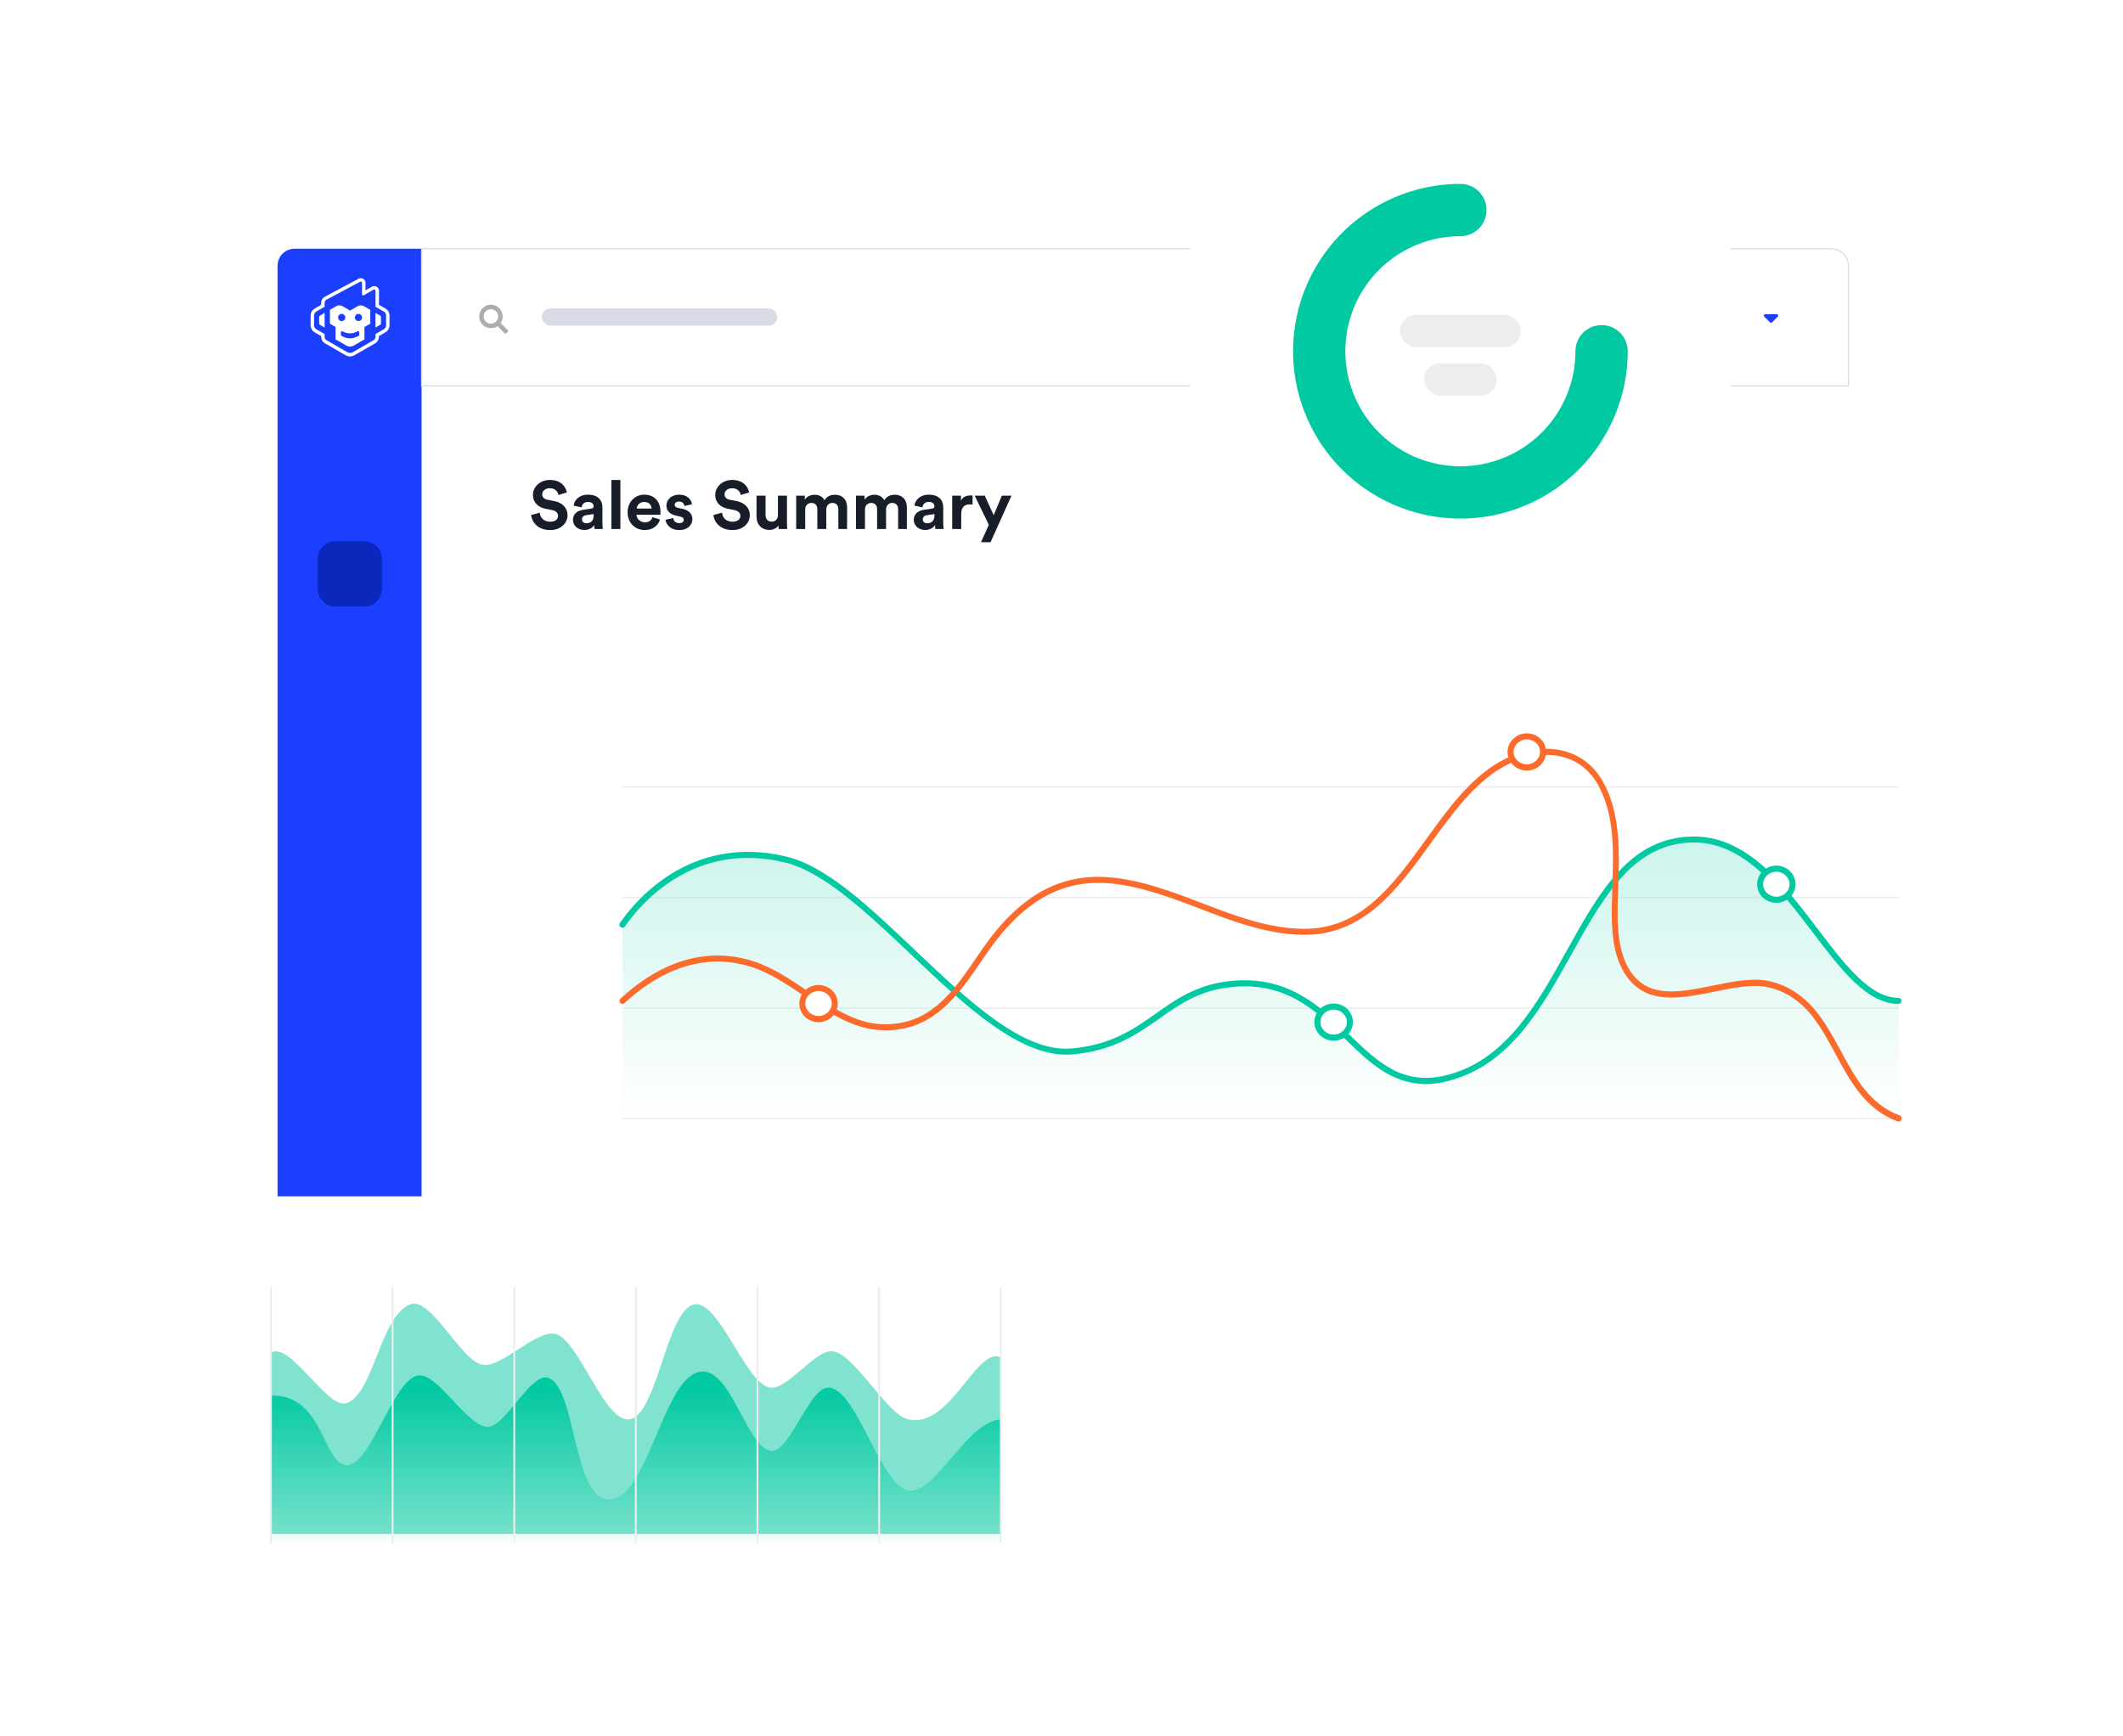 <?xml version="1.0" encoding="utf-8"?>
<svg xmlns="http://www.w3.org/2000/svg" width="619" height="506" viewBox="0 0 619 506" fill="none">
<g filter="url(#filter0_d)">
<rect x="80.926" y="72.5" width="458" height="343" rx="5" fill="white"/>
</g>
<g filter="url(#filter1_d)">
<rect x="80.926" y="72.5" width="458" height="343" rx="5" fill="white"/>
</g>
<g filter="url(#filter2_d)">
<rect x="154.199" y="185.195" width="426.794" height="171.597" rx="5" fill="white"/>
</g>
<path d="M553.592 293.641H181.486V294.078H553.592V293.641Z" fill="#EDEDED"/>
<path d="M553.592 325.861H181.486V326.298H553.592V325.861Z" fill="#EDEDED"/>
<path d="M553.592 261.416H181.486V261.853H553.592V261.416Z" fill="#EDEDED"/>
<path d="M553.592 229.195H181.486V229.632H553.592V229.195Z" fill="#EDEDED"/>
<path opacity="0.2" d="M553.597 291.855C534.41 291.855 521.848 245.214 494.359 244.814C459.151 244.304 458.496 303.943 423.106 314.065C394.779 322.148 391.502 282.716 357.86 287.012C338.963 289.452 334.667 304.744 312.384 306.564C286.133 308.712 254.675 256.793 229.116 250.639C205.086 244.814 188.883 258.831 181.492 269.609V326.116H553.597V291.855Z" fill="url(#paint0_linear)"/>
<path d="M415.749 316.033C405.737 316.033 399.074 309.588 392.119 302.816C383.49 294.442 374.57 285.74 358.004 287.888C349.375 288.981 343.877 292.84 338.088 296.918C331.425 301.578 324.543 306.421 312.492 307.404C297.673 308.569 281.362 293.168 265.596 278.24C253.108 266.407 240.219 254.173 228.932 251.442C201.916 244.925 186.369 264.04 182.219 270.084C181.927 270.484 181.381 270.594 180.981 270.302C180.58 270.011 180.471 269.465 180.762 269.065C185.059 262.802 201.224 242.959 229.333 249.731C241.056 252.571 253.545 264.404 266.761 276.965C282.236 291.638 298.256 306.858 312.31 305.656C323.924 304.709 330.587 300.013 337.032 295.461C342.748 291.42 348.683 287.269 357.749 286.104C375.153 283.883 384.801 293.24 393.321 301.505C401.914 309.843 409.305 317.016 422.849 313.156C439.415 308.423 448.263 292.512 456.819 277.111C466.322 260.035 475.315 243.869 493.884 243.869C494.03 243.869 494.175 243.869 494.357 243.869C509.722 244.088 520.536 258.36 530.075 270.921C537.867 281.189 545.258 290.91 553.559 290.91C554.033 290.91 554.433 291.311 554.433 291.784C554.433 292.257 554.033 292.658 553.559 292.658C544.348 292.658 536.738 282.609 528.655 271.977C519.334 259.707 508.812 245.835 494.321 245.617C476.48 245.398 467.669 261.2 458.348 277.948C449.61 293.641 440.581 309.916 423.322 314.831C420.628 315.705 418.079 316.033 415.749 316.033Z" fill="#01C9A1"/>
<path d="M553.596 326.955C553.487 326.955 553.378 326.955 553.305 326.919C543.948 323.533 539.469 315.268 535.173 307.257C530.44 298.519 525.998 290.291 515.658 287.851C511.179 286.795 505.718 287.924 499.929 289.089C490.754 290.946 481.214 292.912 475.17 285.776C469.381 279.004 469.782 268.409 470.073 259.925L470.146 257.85C470.437 247.837 470.765 237.642 465.995 228.941C463.738 224.79 460.279 221.986 455.982 220.748C450.594 219.219 444.077 220.275 438.105 223.661C429.804 228.394 423.432 237.206 417.243 245.725C407.631 259.051 397.691 272.85 379.777 272.523C369.255 272.341 359.388 268.554 349.849 264.913C341.402 261.673 332.627 258.323 323.525 257.522C309.398 256.284 297.929 262.911 287.443 278.312L286.642 279.477C279.396 290.145 271.932 301.213 256.531 300.303C248.557 299.866 241.421 295.06 234.54 290.4C229.624 287.087 224.564 283.664 219.284 281.953C203.446 276.819 190.302 284.829 182.074 292.439C181.71 292.766 181.163 292.766 180.836 292.402C180.508 292.038 180.544 291.492 180.872 291.164C189.428 283.227 203.155 274.889 219.83 280.278C225.328 282.062 230.498 285.557 235.523 288.943C242.222 293.458 249.14 298.119 256.604 298.556C270.986 299.32 277.867 289.235 285.149 278.494L285.95 277.329C296.836 261.345 308.779 254.5 323.634 255.774C332.991 256.575 341.839 259.998 350.431 263.275C359.825 266.879 369.583 270.629 379.777 270.775C396.708 271.03 405.992 258.25 415.786 244.706C422.049 236.04 428.53 227.047 437.195 222.132C443.567 218.491 450.557 217.399 456.419 219.037C461.153 220.384 464.976 223.516 467.488 228.067C472.476 237.206 472.148 248.092 471.857 257.704L471.784 259.925C471.493 268.117 471.129 278.312 476.445 284.574C481.833 290.91 490.426 289.162 499.528 287.305C505.245 286.14 511.179 284.938 516.022 286.067C527.127 288.689 532.005 297.645 536.702 306.347C541.071 314.394 545.186 322.003 553.888 325.171C554.361 325.353 554.579 325.826 554.434 326.3C554.288 326.737 553.96 326.955 553.596 326.955Z" fill="#FC6A2C"/>
<path d="M445.169 223.735C442.547 223.735 440.436 221.696 440.436 219.184C440.436 216.672 442.547 214.633 445.169 214.633C447.79 214.633 449.902 216.672 449.902 219.184C449.938 221.733 447.79 223.735 445.169 223.735Z" fill="white"/>
<path d="M445.17 215.543C447.281 215.543 449.029 217.181 449.029 219.184C449.029 221.186 447.281 222.824 445.17 222.824C443.058 222.824 441.31 221.186 441.31 219.184C441.347 217.217 443.058 215.543 445.17 215.543ZM445.17 213.795C442.075 213.795 439.562 216.234 439.562 219.22C439.562 222.206 442.075 224.645 445.17 224.645C448.264 224.645 450.777 222.206 450.777 219.22C450.813 216.234 448.301 213.795 445.17 213.795Z" fill="#FC6A2C"/>
<path d="M238.659 297.1C236.038 297.1 233.926 295.061 233.926 292.549C233.926 290.037 236.038 287.998 238.659 287.998C241.281 287.998 243.392 290.037 243.392 292.549C243.392 295.061 241.281 297.1 238.659 297.1Z" fill="white"/>
<path d="M238.658 288.908C240.77 288.908 242.517 290.546 242.517 292.549C242.517 294.551 240.806 296.19 238.658 296.19C236.546 296.19 234.798 294.551 234.798 292.549C234.798 290.546 236.546 288.908 238.658 288.908ZM238.658 287.16C235.563 287.16 233.051 289.6 233.051 292.585C233.051 295.571 235.563 298.01 238.658 298.01C241.753 298.01 244.265 295.571 244.265 292.585C244.301 289.563 241.753 287.16 238.658 287.16Z" fill="#FC6A2C"/>
<path d="M388.845 302.524C386.223 302.524 384.111 300.485 384.111 297.973C384.111 295.461 386.223 293.422 388.845 293.422C391.466 293.422 393.578 295.461 393.578 297.973C393.578 300.485 391.43 302.524 388.845 302.524Z" fill="white"/>
<path d="M388.847 294.333C390.959 294.333 392.707 295.971 392.707 297.974C392.707 299.976 390.959 301.615 388.847 301.615C386.736 301.615 384.988 299.976 384.988 297.974C384.988 295.971 386.699 294.333 388.847 294.333ZM388.847 292.549C385.752 292.549 383.24 294.988 383.24 297.974C383.24 300.959 385.752 303.399 388.847 303.399C391.942 303.399 394.454 300.959 394.454 297.974C394.454 294.988 391.942 292.549 388.847 292.549Z" fill="#01C9A1"/>
<path d="M517.917 262.327C515.295 262.327 513.184 260.288 513.184 257.776C513.184 255.264 515.295 253.225 517.917 253.225C520.538 253.225 522.65 255.264 522.65 257.776C522.65 260.288 520.538 262.327 517.917 262.327Z" fill="white"/>
<path d="M517.92 254.136C520.031 254.136 521.779 255.774 521.779 257.777C521.779 259.779 520.031 261.418 517.92 261.418C515.808 261.418 514.06 259.779 514.06 257.777C514.06 255.774 515.808 254.136 517.92 254.136ZM517.92 252.352C514.825 252.352 512.312 254.791 512.312 257.777C512.312 260.762 514.825 263.202 517.92 263.202C521.014 263.202 523.527 260.762 523.527 257.777C523.527 254.791 521.014 252.352 517.92 252.352Z" fill="#01C9A1"/>
<path d="M165.286 143.557C164.97 141.976 163.666 139.92 160.266 139.92C157.618 139.92 155.385 141.818 155.385 144.308C155.385 146.422 156.828 147.865 159.061 148.319L161.017 148.715C162.104 148.932 162.717 149.565 162.717 150.375C162.717 151.363 161.907 152.094 160.444 152.094C158.468 152.094 157.5 150.849 157.381 149.466L154.851 150.138C155.069 152.134 156.709 154.525 160.424 154.525C163.685 154.525 165.484 152.351 165.484 150.197C165.484 148.221 164.12 146.561 161.571 146.067L159.614 145.691C158.587 145.493 158.092 144.881 158.092 144.11C158.092 143.181 158.962 142.331 160.286 142.331C162.065 142.331 162.697 143.537 162.836 144.308L165.286 143.557ZM167.051 151.58C167.051 153.102 168.316 154.505 170.391 154.505C171.834 154.505 172.763 153.833 173.257 153.063C173.257 153.438 173.296 153.972 173.356 154.229H175.767C175.708 153.893 175.648 153.201 175.648 152.687V147.904C175.648 145.948 174.502 144.209 171.419 144.209C168.81 144.209 167.407 145.889 167.249 147.41L169.581 147.904C169.66 147.055 170.293 146.323 171.439 146.323C172.545 146.323 173.079 146.897 173.079 147.588C173.079 147.924 172.901 148.201 172.348 148.28L169.957 148.636C168.336 148.873 167.051 149.841 167.051 151.58ZM170.945 152.549C170.095 152.549 169.68 151.995 169.68 151.422C169.68 150.671 170.213 150.296 170.885 150.197L173.079 149.861V150.296C173.079 152.015 172.051 152.549 170.945 152.549ZM180.887 154.229V139.92H178.259V154.229H180.887ZM185.641 148.26C185.7 147.371 186.451 146.343 187.815 146.343C189.317 146.343 189.949 147.292 189.989 148.26H185.641ZM190.246 150.79C189.93 151.659 189.258 152.272 188.032 152.272C186.728 152.272 185.641 151.343 185.582 150.059H192.538C192.538 150.019 192.578 149.624 192.578 149.248C192.578 146.126 190.779 144.209 187.775 144.209C185.285 144.209 182.993 146.225 182.993 149.327C182.993 152.608 185.345 154.525 188.013 154.525C190.404 154.525 191.945 153.122 192.439 151.442L190.246 150.79ZM194.05 151.521C194.168 152.628 195.176 154.525 198.101 154.525C200.65 154.525 201.876 152.904 201.876 151.323C201.876 149.9 200.907 148.734 198.99 148.339L197.607 148.043C197.073 147.944 196.718 147.648 196.718 147.173C196.718 146.62 197.271 146.205 197.963 146.205C199.069 146.205 199.484 146.936 199.563 147.509L201.757 147.015C201.638 145.968 200.71 144.209 197.943 144.209C195.848 144.209 194.307 145.652 194.307 147.391C194.307 148.754 195.156 149.881 197.034 150.296L198.318 150.592C199.069 150.75 199.366 151.106 199.366 151.541C199.366 152.055 198.951 152.509 198.081 152.509C196.935 152.509 196.362 151.798 196.303 151.027L194.05 151.521ZM218.437 143.557C218.121 141.976 216.816 139.92 213.417 139.92C210.769 139.92 208.536 141.818 208.536 144.308C208.536 146.422 209.978 147.865 212.212 148.319L214.168 148.715C215.255 148.932 215.868 149.565 215.868 150.375C215.868 151.363 215.058 152.094 213.595 152.094C211.619 152.094 210.65 150.849 210.532 149.466L208.002 150.138C208.22 152.134 209.86 154.525 213.575 154.525C216.836 154.525 218.635 152.351 218.635 150.197C218.635 148.221 217.271 146.561 214.722 146.067L212.765 145.691C211.737 145.493 211.243 144.881 211.243 144.11C211.243 143.181 212.113 142.331 213.437 142.331C215.216 142.331 215.848 143.537 215.986 144.308L218.437 143.557ZM227.043 154.229H229.552C229.513 153.893 229.454 153.221 229.454 152.47V144.505H226.825V150.157C226.825 151.284 226.153 152.074 224.987 152.074C223.762 152.074 223.209 151.205 223.209 150.118V144.505H220.58V150.651C220.58 152.766 221.924 154.485 224.276 154.485C225.303 154.485 226.43 154.09 226.963 153.181C226.963 153.576 227.003 154.031 227.043 154.229ZM234.771 154.229V148.537C234.771 147.47 235.443 146.62 236.589 146.62C237.775 146.62 238.309 147.41 238.309 148.458V154.229H240.917V148.537C240.917 147.489 241.589 146.62 242.716 146.62C243.921 146.62 244.435 147.41 244.435 148.458V154.229H246.985V147.924C246.985 145.316 245.265 144.229 243.467 144.229C242.182 144.229 241.155 144.663 240.384 145.849C239.89 144.802 238.823 144.229 237.499 144.229C236.431 144.229 235.186 144.742 234.653 145.691V144.505H232.143V154.229H234.771ZM252.199 154.229V148.537C252.199 147.47 252.871 146.62 254.017 146.62C255.203 146.62 255.736 147.41 255.736 148.458V154.229H258.345V148.537C258.345 147.489 259.017 146.62 260.143 146.62C261.349 146.62 261.863 147.41 261.863 148.458V154.229H264.412V147.924C264.412 145.316 262.693 144.229 260.894 144.229C259.61 144.229 258.582 144.663 257.811 145.849C257.317 144.802 256.25 144.229 254.926 144.229C253.859 144.229 252.614 144.742 252.08 145.691V144.505H249.57V154.229H252.199ZM266.425 151.58C266.425 153.102 267.689 154.505 269.765 154.505C271.207 154.505 272.136 153.833 272.63 153.063C272.63 153.438 272.67 153.972 272.729 154.229H275.14C275.081 153.893 275.021 153.201 275.021 152.687V147.904C275.021 145.948 273.875 144.209 270.792 144.209C268.184 144.209 266.78 145.889 266.622 147.41L268.954 147.904C269.033 147.055 269.666 146.323 270.812 146.323C271.919 146.323 272.452 146.897 272.452 147.588C272.452 147.924 272.274 148.201 271.721 148.28L269.33 148.636C267.709 148.873 266.425 149.841 266.425 151.58ZM270.318 152.549C269.468 152.549 269.053 151.995 269.053 151.422C269.053 150.671 269.587 150.296 270.259 150.197L272.452 149.861V150.296C272.452 152.015 271.425 152.549 270.318 152.549ZM283.561 144.466C283.363 144.446 283.165 144.426 282.948 144.426C282.118 144.426 280.774 144.663 280.181 145.948V144.505H277.632V154.229H280.26V149.782C280.26 147.687 281.426 147.035 282.77 147.035C283.007 147.035 283.264 147.055 283.561 147.114V144.466ZM288.811 158.062L294.918 144.505H292.112L289.721 150.197L287.132 144.505H284.187L288.317 153.003L286.025 158.062H288.811Z" fill="#171E2A"/>
<path d="M80.926 77.5C80.926 74.739 83.164 72.5 85.926 72.5H122.926V415.5H85.926C83.164 415.5 80.926 413.261 80.926 410.5V77.5Z" fill="#1C3FFF"/>
<g clip-path="url(#clip0)">
<path d="M93.067 92.397V94.296C93.067 94.46 93.157 94.616 93.305 94.706L94.65 95.484V91.226L93.305 92.004C93.157 92.077 93.067 92.233 93.067 92.397ZM110.836 91.995L109.491 91.217V95.476L110.836 94.698C110.984 94.616 111.074 94.46 111.074 94.288V92.388C111.074 92.233 110.984 92.077 110.836 91.995ZM112.402 89.956L110.746 89.006L110.5 88.867V84.764C110.5 84.011 109.885 83.397 109.13 83.397C108.893 83.397 108.655 83.462 108.45 83.577L107.302 84.232L106.564 84.658V83.806V82.463C106.564 82.095 106.408 81.734 106.146 81.481C105.892 81.235 105.555 81.096 105.195 81.096C104.973 81.096 104.752 81.153 104.555 81.26L94.707 86.501C94.051 86.853 93.65 87.524 93.65 88.269V88.867L93.403 89.006L91.739 89.956C91.017 90.374 90.566 91.144 90.566 91.979V94.845C90.566 95.68 91.017 96.45 91.739 96.868L93.395 97.826L93.641 97.965V98.244C93.65 98.989 94.051 99.677 94.699 100.053L100.734 103.55C101.136 103.779 101.587 103.902 102.054 103.902C102.513 103.902 102.964 103.779 103.366 103.55L109.434 100.053C110.082 99.685 110.483 98.989 110.492 98.244V97.965L110.738 97.826L112.394 96.868C113.115 96.45 113.566 95.68 113.566 94.845V91.979C113.566 91.144 113.124 90.374 112.402 89.956ZM112.566 94.845C112.566 95.32 112.312 95.762 111.894 96L109.491 97.384V98.211C109.491 98.612 109.278 98.981 108.934 99.177L102.866 102.674C102.366 102.961 101.743 102.961 101.242 102.674L95.207 99.177C94.863 98.981 94.65 98.612 94.65 98.211V97.384L92.247 96C91.837 95.762 91.575 95.32 91.575 94.845V91.979C91.575 91.504 91.829 91.062 92.239 90.824L94.642 89.432V88.253C94.642 87.885 94.847 87.54 95.175 87.368L105.022 82.127C105.268 81.996 105.564 82.177 105.555 82.447V85.804C105.555 86.058 105.826 86.214 106.047 86.091L108.942 84.429C109.188 84.29 109.491 84.461 109.491 84.748V89.432L111.894 90.816C112.312 91.054 112.566 91.496 112.566 91.971V94.845ZM106.097 89.26C105.539 88.941 104.85 88.941 104.293 89.26L102.071 90.546L99.848 89.26C99.291 88.941 98.602 88.941 98.044 89.26L96.191 90.325V94.362L97.84 95.328V98.94L101.021 100.766C101.669 101.134 102.456 101.134 103.104 100.766L106.261 98.94V95.328L107.966 94.354L107.95 90.317L106.097 89.26ZM98.578 92.552C98.578 91.971 99.045 91.504 99.627 91.504C100.209 91.504 100.677 91.971 100.677 92.552C100.677 93.134 100.209 93.6 99.627 93.6C99.045 93.6 98.578 93.126 98.578 92.552ZM104.744 97.777L104.325 98.023C102.931 98.841 101.201 98.841 99.807 98.031L99.397 97.785V96.917C99.397 96.639 99.701 96.467 99.939 96.606C101.251 97.376 102.882 97.376 104.194 96.598L104.202 96.59C104.44 96.45 104.744 96.622 104.744 96.901V97.777ZM104.514 93.6C103.932 93.6 103.464 93.134 103.464 92.552C103.464 91.971 103.932 91.504 104.514 91.504C105.096 91.504 105.564 91.971 105.564 92.552C105.564 93.126 105.096 93.6 104.514 93.6Z" fill="white"/>
</g>
<path d="M106.271 149.412H97.713C94.917 149.412 92.629 147.124 92.629 144.328V135.77C92.629 132.973 94.917 130.686 97.713 130.686H106.271C109.068 130.686 111.356 132.973 111.356 135.77V144.328C111.356 147.124 109.068 149.412 106.271 149.412Z" fill="#1C3FFF"/>
<path d="M106.271 176.834H97.713C94.917 176.834 92.629 174.506 92.629 171.66V162.948C92.629 160.102 94.917 157.773 97.713 157.773H106.271C109.068 157.773 111.356 160.102 111.356 162.948V171.66C111.356 174.506 109.068 176.834 106.271 176.834Z" fill="#0C27BB"/>
<path d="M106.271 203.92H97.713C94.917 203.92 92.629 201.632 92.629 198.836V190.278C92.629 187.481 94.917 185.193 97.713 185.193H106.271C109.068 185.193 111.356 187.481 111.356 190.278V198.836C111.356 201.632 109.068 203.92 106.271 203.92Z" fill="#1C3FFF"/>
<path d="M122.926 72.5H533.926C536.687 72.5 538.926 74.739 538.926 77.5V112.5H122.926V72.5Z" fill="white" stroke="#D8DAE6" stroke-width="0.335" stroke-miterlimit="10"/>
<path d="M148.022 96.218L145.977 94.176C146.34 93.617 146.571 92.958 146.571 92.25C146.571 90.374 145.02 88.826 143.14 88.826C141.243 88.826 139.709 90.374 139.709 92.25C139.709 94.143 141.243 95.674 143.14 95.674C143.833 95.674 144.492 95.46 145.053 95.098L147.098 97.139C147.247 97.304 147.494 97.304 147.659 97.139L148.022 96.777C148.187 96.613 148.187 96.366 148.022 96.218ZM141.029 92.25C141.029 91.098 141.969 90.143 143.14 90.143C144.294 90.143 145.251 91.098 145.251 92.25C145.251 93.419 144.294 94.357 143.14 94.357C141.969 94.357 141.029 93.419 141.029 92.25Z" fill="#ADADAF"/>
<rect x="157.967" y="89.918" width="68.667" height="5.024" rx="2.512" fill="#D8DAE6"/>
<path d="M434.543 100.589H427.054C424.607 100.589 422.605 98.587 422.605 96.14V88.652C422.605 86.205 424.607 84.203 427.054 84.203H434.543C436.989 84.203 438.991 86.205 438.991 88.652V96.14C438.991 98.587 436.989 100.589 434.543 100.589Z" fill="#D8DAE6"/>
<rect x="443.943" y="86.9" width="60.293" height="4.354" rx="2.177" fill="#D8DAE6"/>
<rect x="443.943" y="94.939" width="37.516" height="2.68" rx="1.34" fill="#F4F4F4"/>
<path d="M518.339 92.311C518.457 92.194 518.496 92.01 518.43 91.853C518.365 91.697 518.208 91.592 518.051 91.592H514.701C514.531 91.592 514.374 91.697 514.309 91.853C514.243 92.01 514.283 92.194 514.4 92.311L516.075 93.986C516.154 94.065 516.258 94.104 516.376 94.104C516.481 94.104 516.586 94.065 516.664 93.986L518.339 92.311Z" fill="#1C3FFF"/>
<path d="M389.511 92.431C389.511 96.871 385.912 100.47 381.472 100.47C377.032 100.47 373.433 96.871 373.433 92.431C373.433 87.991 377.032 84.392 381.472 84.392C385.912 84.392 389.511 87.991 389.511 92.431Z" fill="white" stroke="#D8DAE6" stroke-width="0.335" stroke-miterlimit="10"/>
<path d="M384.277 92.429C384.277 92.141 384.042 91.905 383.754 91.905H382.079V90.23C382.079 89.943 381.843 89.707 381.556 89.707C381.255 89.707 381.032 89.943 381.032 90.23V91.905H379.357C379.056 91.905 378.834 92.141 378.834 92.429C378.834 92.73 379.056 92.952 379.357 92.952H381.032V94.627C381.032 94.928 381.255 95.15 381.556 95.15C381.843 95.15 382.079 94.928 382.079 94.627V92.952H383.754C384.042 92.952 384.277 92.73 384.277 92.429Z" fill="#1C3FFF"/>
<path d="M410.949 92.431C410.949 96.871 407.35 100.47 402.91 100.47C398.47 100.47 394.871 96.871 394.871 92.431C394.871 87.991 398.47 84.392 402.91 84.392C407.35 84.392 410.949 87.991 410.949 92.431Z" fill="white" stroke="#D8DAE6" stroke-width="0.335" stroke-miterlimit="10"/>
<path d="M402.993 95.779C403.451 95.779 403.831 95.413 403.831 94.942H402.156C402.156 95.413 402.522 95.779 402.993 95.779ZM405.807 93.83C405.558 93.555 405.074 93.149 405.074 91.802C405.074 90.794 404.367 89.983 403.412 89.774V89.499C403.412 89.276 403.216 89.08 402.993 89.08C402.758 89.08 402.575 89.276 402.575 89.499V89.774C401.606 89.983 400.9 90.794 400.9 91.802C400.9 93.149 400.416 93.555 400.167 93.83C400.089 93.908 400.062 94.013 400.062 94.105C400.062 94.327 400.233 94.523 400.481 94.523H405.493C405.754 94.523 405.911 94.327 405.924 94.105C405.924 94.013 405.885 93.908 405.807 93.83Z" fill="#1C3FFF"/>
<rect x="405.422" y="84.223" width="7.704" height="5.024" rx="2.512" fill="#01C9A1"/>
<g filter="url(#filter3_d)">
<rect x="347" y="33" width="157.604" height="136.434" rx="5" fill="white"/>
</g>
<path d="M466.969 102.392C466.969 110.534 464.555 118.493 460.032 125.262C455.508 132.032 449.079 137.308 441.557 140.424C434.035 143.539 425.758 144.355 417.773 142.766C409.788 141.178 402.453 137.257 396.696 131.5C390.939 125.743 387.018 118.408 385.43 110.423C383.841 102.438 384.656 94.161 387.772 86.639C390.888 79.117 396.164 72.688 402.934 68.164C409.703 63.641 417.662 61.227 425.804 61.227" stroke="#01C9A1" stroke-width="15.246" stroke-linecap="round"/>
<rect x="408.16" y="91.807" width="35.285" height="9.409" rx="4.705" fill="#EDEDED"/>
<rect x="415.217" y="105.92" width="21.171" height="9.409" rx="4.705" fill="#EDEDED"/>
<g filter="url(#filter4_d)">
<rect x="51.383" y="345.438" width="266.617" height="132.169" rx="5" fill="white"/>
</g>
<path opacity="0.5" d="M78.998 394.314C84.602 390.97 95.448 410.854 100.916 409.091C109.05 406.425 110.677 383.875 119.58 380.259C125.635 377.819 134.402 396.799 140.729 397.884C146.378 398.878 157.088 386.767 162.511 389.072C169.335 392.009 176.295 414.65 183.48 413.791C191.66 412.797 194.371 381.434 202.551 380.259C209.827 379.22 217.238 403.217 224.514 404.527C229.439 405.386 237.574 393.591 242.545 393.907C249.007 394.269 258.452 412.39 264.824 413.791C277.161 416.593 284.663 392.371 291.803 395.715V447.188H78.998V394.314Z" fill="url(#paint1_linear)"/>
<path d="M291.803 413.79C281.906 414.468 273.32 434.624 265.502 434.578C257.006 434.533 250.047 404.888 241.596 404.526C235.947 404.255 230.163 424.004 224.604 422.964C218.006 421.744 213.397 400.64 205.443 399.871C193.513 398.697 189.174 438.058 177.198 437.154C167.121 436.431 167.934 404.752 159.981 401.724C155.055 399.826 147.869 414.92 142.763 415.914C136.798 417.089 127.714 399.871 121.749 401.001C114.383 402.402 107.694 428.975 100.419 427.031C93.866 425.224 94.001 406.56 78.998 406.831V449.763H291.803V413.79Z" fill="url(#paint2_linear)"/>
<path d="M291.806 450.035C291.671 450.035 291.535 449.899 291.535 449.764V375.334C291.535 375.198 291.671 375.062 291.806 375.062C291.942 375.062 292.077 375.198 292.077 375.334V449.764C292.077 449.899 291.942 450.035 291.806 450.035Z" fill="#EDEDED"/>
<path d="M79 450.035C78.864 450.035 78.728 449.899 78.728 449.764V375.334C78.728 375.198 78.864 375.062 79 375.062C79.135 375.062 79.271 375.198 79.271 375.334V449.764C79.271 449.899 79.135 450.035 79 450.035Z" fill="#EDEDED"/>
<path d="M114.474 450.035C114.339 450.035 114.203 449.899 114.203 449.764V375.334C114.203 375.198 114.339 375.062 114.474 375.062C114.61 375.062 114.745 375.198 114.745 375.334V449.764C114.745 449.899 114.61 450.035 114.474 450.035Z" fill="#EDEDED"/>
<path d="M149.947 450.035C149.811 450.035 149.676 449.899 149.676 449.764V375.334C149.676 375.198 149.811 375.062 149.947 375.062C150.083 375.062 150.218 375.198 150.218 375.334V449.764C150.218 449.899 150.083 450.035 149.947 450.035Z" fill="#EDEDED"/>
<path d="M185.381 450.035C185.245 450.035 185.109 449.899 185.109 449.764V375.334C185.109 375.198 185.245 375.062 185.381 375.062C185.516 375.062 185.652 375.198 185.652 375.334V449.764C185.652 449.899 185.561 450.035 185.381 450.035Z" fill="#EDEDED"/>
<path d="M220.851 450.035C220.716 450.035 220.58 449.899 220.58 449.764V375.334C220.58 375.198 220.716 375.062 220.851 375.062C220.987 375.062 221.122 375.198 221.122 375.334V449.764C221.122 449.899 221.032 450.035 220.851 450.035Z" fill="#EDEDED"/>
<path d="M256.33 450.035C256.194 450.035 256.059 449.899 256.059 449.764V375.334C256.059 375.198 256.194 375.062 256.33 375.062C256.465 375.062 256.601 375.198 256.601 375.334V449.764C256.601 449.899 256.465 450.035 256.33 450.035Z" fill="#EDEDED"/>
<defs>
<filter id="filter0_d" x="0.926" y="0.5" width="618" height="503" filterUnits="userSpaceOnUse" color-interpolation-filters="sRGB">
<feFlood flood-opacity="0" result="BackgroundImageFix"/>
<feColorMatrix in="SourceAlpha" type="matrix" values="0 0 0 0 0 0 0 0 0 0 0 0 0 0 0 0 0 0 127 0"/>
<feOffset dy="8"/>
<feGaussianBlur stdDeviation="40"/>
<feColorMatrix type="matrix" values="0 0 0 0 0.416 0 0 0 0 0.447 0 0 0 0 0.62 0 0 0 0.2 0"/>
<feBlend mode="normal" in2="BackgroundImageFix" result="effect1_dropShadow"/>
<feBlend mode="normal" in="SourceGraphic" in2="effect1_dropShadow" result="shape"/>
</filter>
<filter id="filter1_d" x="0.926" y="0.5" width="618" height="503" filterUnits="userSpaceOnUse" color-interpolation-filters="sRGB">
<feFlood flood-opacity="0" result="BackgroundImageFix"/>
<feColorMatrix in="SourceAlpha" type="matrix" values="0 0 0 0 0 0 0 0 0 0 0 0 0 0 0 0 0 0 127 0"/>
<feOffset dy="8"/>
<feGaussianBlur stdDeviation="40"/>
<feColorMatrix type="matrix" values="0 0 0 0 0.416 0 0 0 0 0.447 0 0 0 0 0.62 0 0 0 0.2 0"/>
<feBlend mode="normal" in2="BackgroundImageFix" result="effect1_dropShadow"/>
<feBlend mode="normal" in="SourceGraphic" in2="effect1_dropShadow" result="shape"/>
</filter>
<filter id="filter2_d" x="130.051" y="164.267" width="475.091" height="219.894" filterUnits="userSpaceOnUse" color-interpolation-filters="sRGB">
<feFlood flood-opacity="0" result="BackgroundImageFix"/>
<feColorMatrix in="SourceAlpha" type="matrix" values="0 0 0 0 0 0 0 0 0 0 0 0 0 0 0 0 0 0 127 0"/>
<feOffset dy="3.22"/>
<feGaussianBlur stdDeviation="12.074"/>
<feColorMatrix type="matrix" values="0 0 0 0 0 0 0 0 0 0 0 0 0 0 0 0 0 0 0.07 0"/>
<feBlend mode="normal" in2="BackgroundImageFix" result="effect1_dropShadow"/>
<feBlend mode="normal" in="SourceGraphic" in2="effect1_dropShadow" result="shape"/>
</filter>
<filter id="filter3_d" x="321.179" y="10.622" width="209.246" height="188.075" filterUnits="userSpaceOnUse" color-interpolation-filters="sRGB">
<feFlood flood-opacity="0" result="BackgroundImageFix"/>
<feColorMatrix in="SourceAlpha" type="matrix" values="0 0 0 0 0 0 0 0 0 0 0 0 0 0 0 0 0 0 127 0"/>
<feOffset dy="3.443"/>
<feGaussianBlur stdDeviation="12.91"/>
<feColorMatrix type="matrix" values="0 0 0 0 0 0 0 0 0 0 0 0 0 0 0 0 0 0 0.07 0"/>
<feBlend mode="normal" in2="BackgroundImageFix" result="effect1_dropShadow"/>
<feBlend mode="normal" in="SourceGraphic" in2="effect1_dropShadow" result="shape"/>
</filter>
<filter id="filter4_d" x="26.369" y="323.759" width="316.644" height="182.196" filterUnits="userSpaceOnUse" color-interpolation-filters="sRGB">
<feFlood flood-opacity="0" result="BackgroundImageFix"/>
<feColorMatrix in="SourceAlpha" type="matrix" values="0 0 0 0 0 0 0 0 0 0 0 0 0 0 0 0 0 0 127 0"/>
<feOffset dy="3.335"/>
<feGaussianBlur stdDeviation="12.507"/>
<feColorMatrix type="matrix" values="0 0 0 0 0 0 0 0 0 0 0 0 0 0 0 0 0 0 0.07 0"/>
<feBlend mode="normal" in2="BackgroundImageFix" result="effect1_dropShadow"/>
<feBlend mode="normal" in="SourceGraphic" in2="effect1_dropShadow" result="shape"/>
</filter>
<linearGradient id="paint0_linear" x1="367.549" y1="326.084" x2="367.549" y2="244.808" gradientUnits="userSpaceOnUse">
<stop stop-color="white"/>
<stop offset="1" stop-color="#01C9A1"/>
</linearGradient>
<linearGradient id="paint1_linear" x1="185.398" y1="447.23" x2="185.398" y2="380.022" gradientUnits="userSpaceOnUse">
<stop stop-color="#01C9A1"/>
<stop offset="1" stop-color="#01C9A1"/>
</linearGradient>
<linearGradient id="paint2_linear" x1="185.398" y1="450.784" x2="185.398" y2="404.436" gradientUnits="userSpaceOnUse">
<stop stop-color="#01C9A1" stop-opacity="0"/>
<stop offset="1" stop-color="#01C9A1"/>
</linearGradient>
<clipPath id="clip0">
<rect width="23" height="23" fill="white" transform="translate(90.566 81)"/>
</clipPath>
</defs>
</svg>